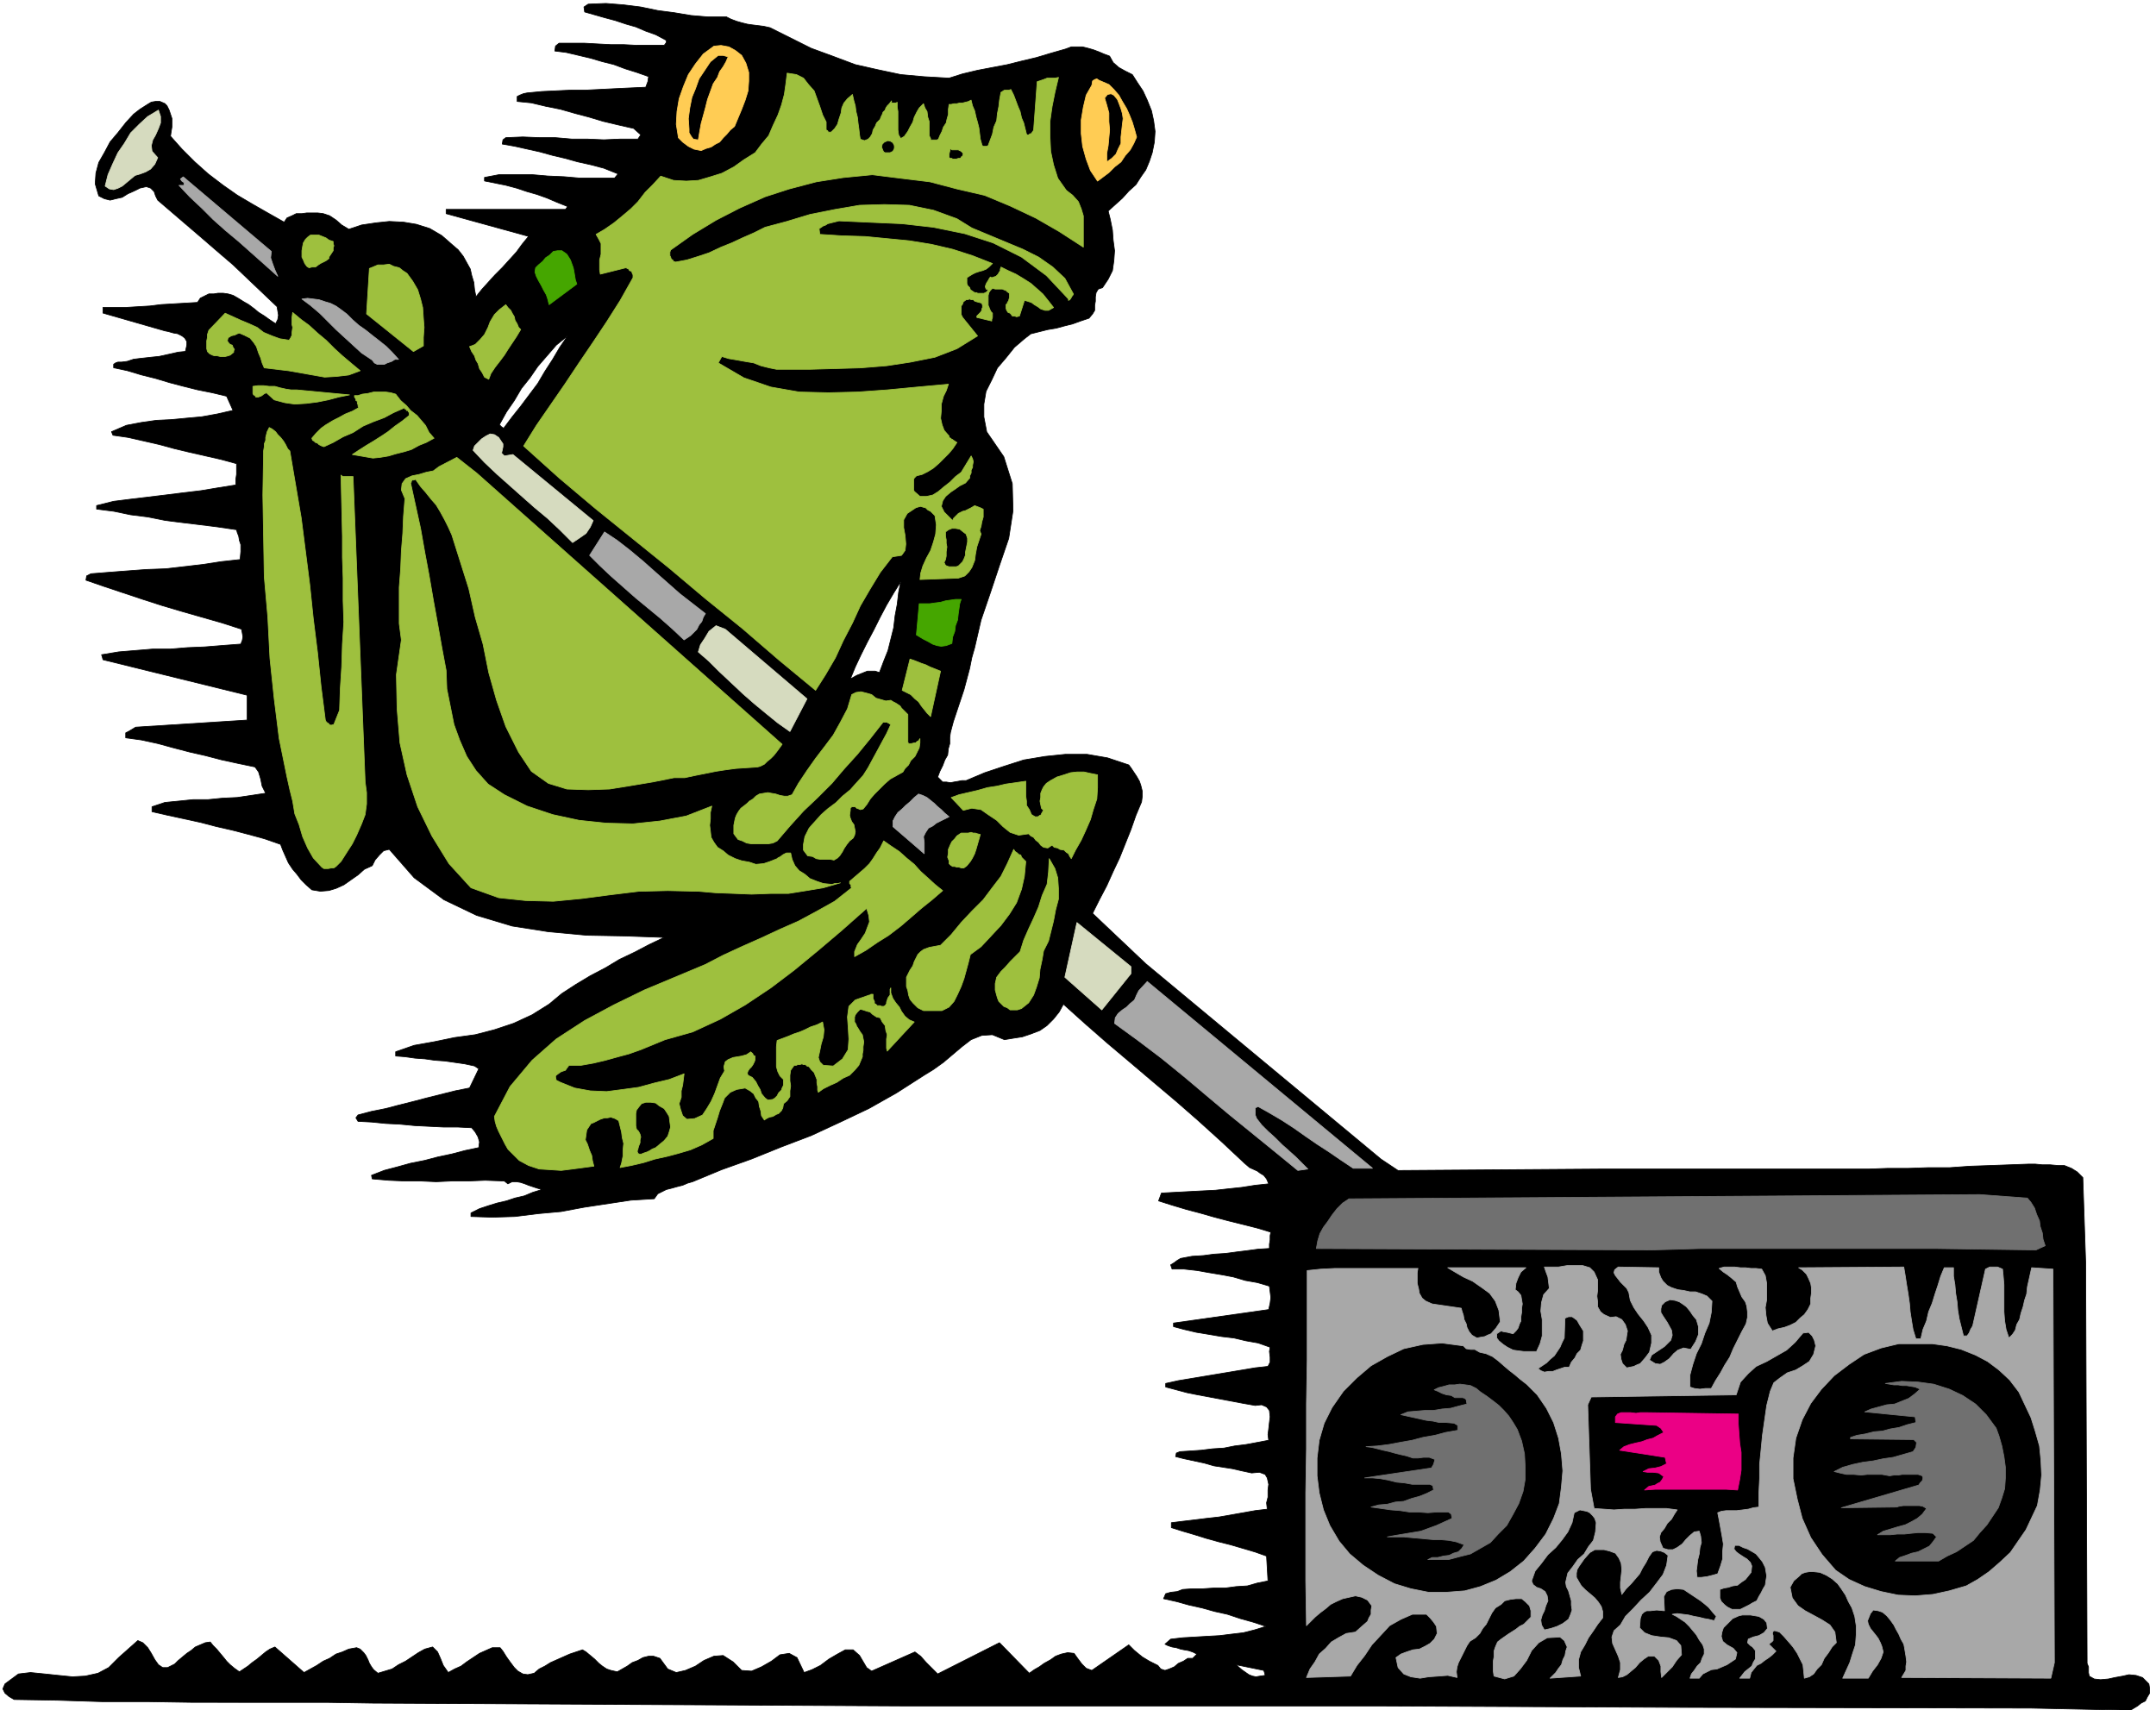 <svg xmlns="http://www.w3.org/2000/svg" fill-rule="evenodd" height="389.069" preserveAspectRatio="none" stroke-linecap="round" viewBox="0 0 3035 2408" width="490.455"><style>.brush3{fill:#9ec03e}.pen2{stroke:#9ec03e;stroke-width:1;stroke-linejoin:round}</style><path d="m1023 24 6 3 8 3 7 2 8 2 7 1 8 1 8 1 9 2 28 14 30 15 30 11 32 12 31 7 33 7 33 3 35 2 19-6 21-5 21-4 21-4 20-5 21-5 20-6 21-6 8-3h16l8 2 7 2 8 3 7 3 8 3 5 9 8 7 9 5 10 5 7 11 8 12 6 13 6 15 3 14 2 15-1 15-3 15-4 12-5 12-7 10-7 11-10 9-9 10-10 9-10 9 3 12 3 15 1 14 2 15-1 14-2 14-6 12-8 12-6 2-3 5-1 6v6l-1 6v7l-3 5-5 6-12 4-11 4-12 3-11 3-12 2-12 3-12 3-9 7-14 12-12 15-12 14-8 17-8 16-3 18v18l4 21 24 35 12 38 1 38-6 39-13 38-13 39-13 38-9 39-4 14-3 15-4 15-4 15-5 15-5 15-5 15-4 15-1 7v9l-2 7-1 9-4 7-3 8-4 8-3 8 3 3 4 4h5l6 1 5-1 6-1 5-1h6l26-11 27-9 28-9 30-5 29-3h30l29 5 30 10 3 4 4 6 4 6 4 7 2 6 2 8v7l-1 8-8 19-7 20-8 20-8 20-9 19-9 20-10 19-10 20 75 71 331 275 24 16 283-2h379l27-1h29l29-1h30l28-2 29-1 27-1 27-1h9l10 1h11l11 1h9l10 4 8 5 8 8 4 120 2 564 2 5v8l1 5 7 4 9 1 11-1 9-2 11-2 9-2 10 1 9 3 9 9 1 6v7l-3 5-3 6-6 3-5 4-5 3-5 3-140-3-489-1-426-2h-669l-750-4-63-1H272l-64-1h-64l-63-2-61-1-7-4-6-5-3-6 3-7 19-14 17-2 20 2 19 2 20 2 18-1 18-4 15-8 14-14 27-24 7 3 7 7 5 8 5 9 5 7 6 4h7l10-5 5-5 6-5 6-5 6-4 6-5 7-3 7-3 7-1 4 5 5 5 5 6 5 6 4 5 5 5 6 5 7 5 6-4 6-4 6-5 7-5 6-5 6-5 6-4 7-3 41 36 9-5 9-5 9-6 9-4 9-6 9-3 9-4 11-2 5 2 5 5 3 4 3 6 2 5 3 5 3 4 6 5 10-3 10-3 9-6 10-5 9-6 9-6 9-5 11-3 7 7 4 9 4 10 7 10 9-5 9-4 8-6 9-6 9-6 9-4 9-4h11l4 5 5 8 5 7 6 8 5 5 7 4 7 1 9-2 7-6 8-4 8-5 9-4 9-4 9-4 9-3 9-3 5 3 6 5 6 5 6 6 5 4 6 4 6 2 9 2 7-4 7-4 7-5 8-3 7-4 8-2h7l9 3 11 15 12 5 13-3 14-6 12-8 14-6 13-1 14 9 12 12 14 1 14-6 14-8 12-9 13-2 11 6 10 21 11-4 12-6 12-9 12-7 11-6h11l9 8 10 17 7 5 61-27 8 6 8 9 8 8 8 8 87-44 42 43 7-5 7-4 7-5 9-5 7-5 8-3 9-2 9 1 5 7 6 8 6 6 8 3 52-36 8 8 11 9 5 3 5 3 6 3 6 3 4 5 6 2 6-2 7-3 6-5 7-3 6-4h7l6-6-6-3-6-2-6-1-5-1-6-2-6-1-6-2-4-2 8-7 17-2 17-1 17-1 18-1 16-2 17-2 16-4 16-5-18-6-18-5-18-6-18-4-18-5-18-4-18-5-18-4 3-7 7-2 9-1 8-3 14-1h15l15-1h16l15-2 16-1 14-4 15-3-2-35-17-6-17-5-17-5-16-4-18-5-16-5-17-5-16-5v-7l16-2 17-2 16-2 18-2 17-3 17-3 17-3 17-2-1-9 2-8v-10l1-8-2-9-3-5-8-3-11 1-14-3-13-3-13-2-13-2-14-4-14-3-14-3-12-3 1-5 5-2 15-1 15-1 16-2 16-1 15-3 16-2 16-3 16-3-1-8 1-8 1-9 1-8-1-9-4-5-7-3-9 1-17-3-16-3-16-3-16-3-16-3-15-3-15-4-15-4v-5l18-4 18-3 18-3 18-3 18-3 18-3 18-3 18-2 3-6v-7l-1-8 1-6-17-6-17-3-17-4-17-2-18-3-18-3-17-4-15-4v-5l134-19 2-9 1-8-1-8-1-8-17-5-17-3-17-5-16-3-18-3-17-3-18-2h-17l-2-6 5-3 4-3 5-3 16-3 16-1 15-2 16-1 15-2 16-2 15-2 16-1v-6l1-6v-6l1-5-20-6-20-5-20-5-19-5-21-6-19-5-20-6-19-6 4-11 18-1 19-1 19-1 20-1 18-2 19-2 19-3 19-2-3-7-4-5-5-3-4-3-11-5-7-6-32-30-32-29-32-28-32-27-33-28-32-27-32-28-30-27-6 11-8 10-9 9-10 7-13 5-12 4-13 2-12 2-17-7-15 1-15 6-13 10-13 11-13 11-14 10-13 8-39 25-39 22-40 19-41 19-42 16-42 17-42 15-41 17-7 2-7 3-8 2-7 2-8 2-6 3-6 3-5 7-33 2-33 5-33 5-32 6-33 3-32 4-32 1-30-1v-5l12-6 12-4 13-4 13-3 12-4 13-3 12-5 13-4-7-2-6-2-6-2-5-2-6-2-6-1h-6l-6 3-5-4-27-1-24 1h-23l-22 1-22-1h-22l-23-1-23-2-1-5 18-7 19-5 18-5 20-4 19-5 19-4 19-5 19-4 1-8-2-7-4-7-5-6-20-1h-20l-20-1-20-1-21-2-20-1-20-2-19-1-3-5 3-4 19-5 20-4 19-5 20-5 19-5 20-5 20-5 20-4 13-27-6-4-14-3-14-2-14-2-14-1-14-2-14-1-14-2-13-1v-6l26-9 28-5 29-6 29-4 27-7 27-9 26-12 24-15 18-15 20-13 20-12 21-11 20-12 21-10 21-11 21-10-55-2-54-1-54-5-51-8-50-15-46-22-42-31-35-40-8 2-6 6-6 7-4 8-11 5-9 8-10 7-10 7-11 5-10 3-12 1-12-2-8-7-7-7-6-8-6-7-6-9-4-9-4-9-3-8-23-8-22-6-23-6-22-5-23-6-23-5-23-5-22-5v-7l18-6 20-2 20-2h21l20-2 21-1 20-3 20-3-5-10-2-10-3-10-5-7-24-5-23-5-23-6-22-5-23-6-22-6-23-5-22-3v-7l4-2 5-3 5-3 157-10v-35l-203-50-1-4-1-3 24-4 24-2 24-2h25l24-2 24-1 25-2 26-2 2-5 1-5-1-6-1-5-28-9-28-8-28-8-27-8-28-9-27-9-27-9-26-9 1-6 6-3 25-2 26-2 27-2 27-1 26-3 26-3 26-4 27-3 1-11v-10l-2-6-1-6-2-5-1-4-27-4-24-3-25-3-24-3-25-5-24-3-24-5-24-3v-5l24-6 24-3 25-3 25-3 24-3 25-3 24-4 25-4v-8l1-7v-15l-22-6-22-5-22-5-21-5-22-6-22-5-22-5-21-3-2-5 21-9 21-4 21-3 21-1 21-2 22-2 22-4 22-5-9-20-21-5-20-4-20-5-19-5-20-6-20-5-20-6-19-4v-5l3-2 3-1h5l8-1 9-3 8-1 9-1 9-1 10-1 9-2 9-2 9-2 10-1 2-9v-5l-3-5-4-3-6-3-6-1-7-2-5-1-87-25v-8h33l16-1 17-1 16-2 17-1 17-1 17-1 4-6 6-3 6-3h7l6-1h7l7 1 7 2 7 4 8 5 7 4 8 6 6 5 8 5 7 5 9 6 3-6 1-6-1-6-1-6-21-20-20-19-21-20-21-18-22-19-21-18-21-18-21-18-3-6-2-6-5-5-6-2-9 2-8 4-9 4-8 5-9 2-8 2-8-2-8-4-5-17 1-15 4-15 8-14 8-15 11-13 11-14 11-12 9-7 11-7 5-3 6-1h6l7 3 3 3 3 6 2 6 2 6v12l-1 6-1 7 16 18 18 18 19 17 21 16 20 14 22 13 21 12 23 13 4-6 7-3 6-3h8l7-1h15l8 1 9 3 9 6 8 7 10 6 18-6 20-3 19-2 20 1 18 3 19 6 17 10 16 14 7 6 7 9 5 9 5 9 2 9 3 10 1 10 2 10 8-10 9-10 10-11 10-10 10-11 10-11 8-11 9-11-116-32v-6h168l3-4-15-6-14-6-14-5-14-4-15-5-15-4-15-3-15-3v-5l21-4h45l23 2 23 1 23 2h48l5-6-20-8-19-5-18-4-18-5-17-4-18-5-18-4-18-4-17-3 1-6 4-3 24-1 24 1h22l23 2h22l23 1 23-1h25l4-6-10-9-22-5-21-5-20-6-19-5-21-6-20-4-21-5-20-2v-7l4-2 5-2 5-1 21-2 21-1 21-1h21l20-1 20-1 21-1 22-1 3-8 1-7-17-6-16-5-16-6-16-4-17-5-17-4-17-4-16-2 1-7 5-4h36l18 1 19 1h18l19 1h38l3-4v-3l-15-8-14-5-14-6-14-4-15-5-15-4-14-4-14-4-1-7 6-4 25-1 25 2 24 3 24 5 23 3 24 4 24 2h26zm215 923-6-2h-11l-5 2-10 4-9 5 7-17 8-17 9-18 9-17 9-18 9-17 10-17 10-16-3 15-2 17-3 16-2 17-4 16-4 16-6 15-6 16zM709 603l-3-2-3-3 10-18 11-16 10-17 12-15 11-16 13-15 13-15 16-13-11 16-10 17-11 17-10 17-12 16-12 16-12 15-12 16zm1070 1749 1 3 1 4-7 1-6 1-5-1-5-2-10-7-8-7 39 8z" style="fill:#000;stroke:#000;stroke-width:1;stroke-linejoin:round"/><path d="m1044 78 6 11 4 13v12l-1 14-4 13-5 13-5 12-5 12-6 5-5 6-5 5-5 6-6 3-6 4-7 2-7 3-10-2-8-4-8-6-6-6-3-19 1-18 3-18 6-17 7-17 10-15 11-14 15-11 10-1 11 2 9 5 9 7zm-19 2-3 7-4 7-5 7-3 8-6 9-4 11-4 11-3 12-3 11-3 11-2 11-2 12-7-1-3-4-3-5v-5l-1-15 2-15 3-15 5-12 5-14 8-12 8-12 11-9h7l7 2zm575 113-4 9-5 9-7 8-6 9-9 7-8 8-8 6-8 6-10-15-6-16-5-18-2-18v-19l3-18 4-17 8-14 1-6 3-2 3-1 3 2 7 3 7 3 7 7 7 8 5 9 6 10 4 9 4 10 3 10 3 11zm-19-26-1 8-1 9-1 9v9l-4 8-3 7-6 6-7 5v-12l2-11 1-11 1-11-1-12v-12l-3-11-3-10 4-5 5-1 4 2 5 6 2 5 3 8 2 7 1 7z" style="stroke:#ffcc54;stroke-width:1;stroke-linejoin:round;fill:#ffcc54"/><path class="pen2 brush3" d="M611 617h0l-11 6-10 4-11 6-10 3-12 3-10 3-12 2-10 1-29-5 9-6 11-7 10-6 11-7 9-6 10-8 10-7 10-8v-4l-1-1-1-2h-2v-2h-2v-2l-16 7-13 7-16 6-14 6-14 9-14 6-14 8-13 6-3-1-2-1-2-1-2-2-3-1-2-2-2-1-1-3 6-7 7-7 7-5 10-6 8-4 9-5 10-4 9-5-1-2v-2l-1-2v-3l-2-1v-2l-2-3v-2h5l6-2 8-1 8-2h17l7 1 7 2 7 9 8 7 6 7 9 7 6 7 6 7 5 10 7 8zm-119-61-15 3-15 4-15 3-16 2-16 1-14-2-15-4-11-10-4 2-1 1-3 2h-1l-2 1h-4l-1-2-2-1-1-2v-10l7-1h8l8 1h8l7 2 9 2 7 1h8l74 7zm241-92-6 10-6 9-6 9-5 8-6 8-7 9-6 9-3 8-6-3-3-6-4-6-2-7-3-5-2-6-4-6-3-7 8-3 7-7 6-7 5-10 3-8 6-10 7-7 9-7 3 4 4 4 2 4 3 5 1 5 3 5 2 5 3 3zm591 481-14 64-5-5-4-5-4-5-4-6-5-4-6-6-6-3-6-3 11-44 6 2 5 2 5 2 6 2 6 3 5 2 5 2 5 2zm-223 103-5 7-3 4-4 5-4 4-5 4-4 4-6 3-4 1-15 1-15 1-15 2-13 2-15 3-15 3-14 3h-15l-30 6-30 5-31 5-30 1-30-1-26-8-24-17-18-27-18-36-13-37-11-39-8-40-11-38-9-40-12-38-12-38-5-11-5-10-6-11-6-10-7-8-8-10-7-8-7-10-3 1h-2l-1 2v1l-1 1 7 32 7 32 6 34 6 32 6 35 6 33 6 34 6 32 1 26 5 25 5 25 8 22 10 23 13 20 17 19 23 15 32 16 36 12 37 8 38 4 38 1 38-4 37-7 36-14-2 9v9l-1 9 1 8 1 9 4 7 5 7 8 5 7 6 10 5 9 3 11 2 9 3 11-1 9-3 10-4 1-1 4-2 1-1 3-2 2-1 2-1h6l2 9 4 9 6 7 8 5 7 6 10 4 9 3 10 1h3l3-1h5l3-1-24 7-24 4-25 4h-25l-27 1-25-1-26-1-23-2-44-1-41 1-41 5-38 5-41 4-39-1-38-4-39-14-31-34-24-39-20-41-15-45-10-45-4-48-1-48 7-49-3-23v-51l2-26 1-25 2-25 1-24 2-25-5-12 1-9 5-7 9-4 10-2 10-3 10-2 8-6 25-13 28 22 430 382zm255-831-1 2v1l-2 1v1l-2 1h-2l-3 1h-5l-1-1h-3l-1-2v-4l2-8 2 2h9l2 1 2 1 2 2 1 2zm-97-8-2 4-2 1-2 1h-7l-2-1-1-2-2-5 1-4 3-3 5-2 4 1 3 2 2 4v4zm103 554-1 5-1 5-1 5v4l-2 5-2 4-4 4-2 2-3 1h-10l-3-1-2-1-2-4 2-4 1-5v-6l1-7-1-5v-5l-1-5v-6l4-3 5-2h5l6 1 5 4 4 3 2 6v5zm-199-591v11l2 1 1 2h4l5-5 4-6 2-7 3-9 1-7 3-7 5-6 7-6 2 9 2 7 1 8 2 8 1 9 1 7 1 9 1 6 6 2 5-2 3-3 3-5 1-5 3-5 2-5 5-5 1-3 2-4 1-3 3-3 1-3 2-3 3-3 3-4v3h6l2-1v7l1 6v26l1 7 3 5 5-3 5-7 3-6 4-7 2-7 4-8 3-5 6-6 2 6 3 5 1 8 2 6v20l2 4v2h9l2-1 2-5 3-6 2-6 4-6 1-5 2-7v-7l1-7h3l4-1h4l4-1h4l4-1 4-1 4-2 2 8 3 7 2 9 2 7 2 8 1 8 1 8 2 7v2h1l1 1h5l2-1 3-8 3-8 2-10 4-9 1-10 2-10 1-9 2-11 2-1 1-1 2-1h6l3-1 4 8 3 8 3 8 3 7 2 9 3 7 2 8 2 8 1 1h2l1-1 2-1h1l1-2 1-1 1-2 5-68 3-1 3-1 3-1 5-2h11l5-1-5 21-4 20-3 21v21l1 21 4 19 6 19 12 17 9 7 8 9 4 10 3 10v44l-34-22-33-19-36-17-36-15-39-9-38-10-41-5-40-5-41 4-38 6-38 10-34 11-36 16-33 17-33 20-31 22-1 3v5l1 2 1 3 2 1 1 2 3 1 16-3 16-5 15-5 17-8 15-6 15-7 16-7 16-8 30-8 33-10 35-7 35-6 35-1 35 1 34 7 33 12 21 13 24 10 24 10 24 10 22 11 20 14 17 16 12 22-1 2-1 1-1 2-2 3-2 1v-2l-31-33-35-26-40-20-40-13-44-9-44-5-45-2-44-2-4 1-4 1-4 1-4 1-3 2-3 1-3 2-3 2 1 8 31 2 33 1 31 3 31 3 31 5 30 7 28 9 28 11-5 5-4 3-5 2-4 1-6 2-4 2-5 3-3 2v8l1 3 3 3 1 3 3 2 3 2h3l1 1h9l2-1 2-1 2-3-3-1-1-3v-1l1-3 1-2 2-3 1-2 2-3 2 1 3-1 3-1 3-3 1-2 2-3v-2l1-3 10 5 11 5 10 6 11 7 8 7 9 8 8 10 7 9-7 4h-5l-6-2-4-3-5-3-4-3-6-2-4-1-7 22-4 1-3-1h-3l-3-4-3-1-2-3-1-3v-5l2-2v-1l2-3v-1l1-3v-6l-3-2-2-2-3-1-2-1h-10l-4-1-3 3-2 3-1 4v14l1 2 1 3 1 2 1 2 2 2v6l-1 3v2l-21-5v-2l3-3 2-2 2-3v-2l1-2v-3l-1-3-3-1-4-1-3-1-2-2h-3l-2-1-3 1h-2l-4 3-1 3-2 3v12l2 4 21 26-29 18-31 12-35 7-33 5-37 3-35 1-36 1h-47l-10-2-12-3-10-4-12-2-11-2-12-2-10-3-5 9 36 21 38 13 40 7 41 1 41-1 42-3 42-4 44-4-3 9-4 8-3 11v9l-1 11 2 9 3 8 7 8v2l2 1 1 1 2 1 1 1 2 1 1 1 2 1-6 9-6 7-7 7-6 6-8 7-8 5-8 4-8 2-3 3-1 2v15l1 2 8 7h9l9-2 8-5 7-6 9-7 8-8 8-6 14-23 2 4 1 4-1 5v3l-2 4v4l-2 4v3l-6 7-8 4-7 5-6 4-7 6-4 6-2 8 4 8 12 12 1-3 4-4 3-3 6-3 4-1 4-2 4-2 5-3 8 3 4 2v11l-2 7-1 6-2 6 2 5-3 9-3 9-2 11-1 8-4 10-4 6-6 6-9 3-54 2 1-9 3-10 5-11 6-11 4-12 3-11 1-13-2-13-3-3-3-3-4-2-3-3-4-1-3-1-4 1-3 1-12 8-5 9v11l2 11 1 12-1 9-5 7-13 2-17 22-14 23-14 24-11 24-13 25-11 24-14 24-14 22-52-43-51-44-52-42-51-43-52-42-52-42-51-43-50-45 18-29 20-29 20-29 20-30 19-28 20-30 19-30 18-32v-4l-1-2-1-3-3-1-1-2-2-1-2-1-36 9-1-6v-14l2-8v-15l-3-6-4-7 12-7 13-9 11-9 13-11 10-10 10-13 11-11 11-12 18 6 18 1 17-1 17-5 16-5 17-9 14-10 16-10 9-12 10-12 6-14 7-15 5-14 4-15 2-14 2-16 13 2 10 5 7 9 8 9 4 11 4 11 4 12 5 10zm91 814 3 2 4 2 3 2 3 2 2 3 3 3 3 3 3 3v39l1 2h4l4-1h2l2-2 2-1 2-3v6l-1 7-3 6-3 6-6 6-3 6-5 5-3 5-9 5-9 5-8 7-6 6-8 8-6 7-5 8-5 6-4 1-2-1-3-1-2-2h-5l-2 2v3l-1 7 1 4 2 5 3 4 1 5 1 5-1 5-2 4-5 4-4 5-4 6-2 4-4 6-3 3-5 3-5-1h-14l-6-1-5-3-7-1-3-4-3-4v-8l2-11 6-12 8-9 9-10 9-8 12-9 9-9 11-9 8-9 10-11 7-11 7-13 6-11 7-13 6-11 6-13-2-1-1-1h-1l-1-1h-6l-18 23-18 22-19 21-17 20-20 20-20 19-19 21-18 21-6 3-6 1h-25l-6-1-6-3-6-2-3-4-3-4v-12l1-5 1-5 2-5 3-5 3-4 4-3 5-4 3-3 5-3 4-4 5-3 6-1 6-1 5 1 6 1 6 2 6 1h5l6-2 9-16 12-18 12-17 13-17 12-16 10-18 10-19 6-20 6-3 7-1 8 2 7 2 6 5 7 2 7 2 7-1z"/><path class="pen2 brush3" d="M469 340h0v3l1 3-1 3v4l-2 3-2 3-2 3v2l-4 3-4 2-4 2-3 2-4 3h-5l-4 1-3-2-3-4-2-5-2-4v-9l1-6 1-5 3-5 3-3 4-3h12l5 2 5 2 4 3 6 2zm104 45 8 11 7 12 4 13 3 12 1 15 1 13-1 14v12l-14 8-66-53 4-64 5-2 7-3h8l8-1 6 3 8 2 5 4 6 4zm-166 94 2-3 2-4v-4l1-7-1-4v-10l1-7 12 10 11 8 12 11 12 10 12 12 11 10 13 11 12 10-16 6-17 2-17 1-17-3-17-3-17-3-17-2-17-2-3-7-2-7-3-7-3-9-4-6-5-6-8-4-7-3-3 1-2 1-2 1h-1l-4 1-1 1-2 1-1 1-1 4 2 3 2 2 3 1 1 3 2 3-1 2v2l-5 4-3 1-4 1h-7l-4-1h-4l-3-1-4-2-3-3-1-4v-11l1-5v-4l2-6 23-24 11 5 11 5 12 5 11 5 9 7 12 5 11 4 13 2zm1 156 8 47 8 47 6 47 6 47 5 48 6 48 5 48 6 47 1 2 1 1 1 1 2 1v1l2 1h2l3-1 8-20 1-30 2-31 1-32 2-31-1-30v-32l-1-29v-30l-2-86 1 1 2 1h14l17 430 2 15v16l-2 15-5 13-7 16-6 12-9 14-7 11-4 4-3 3-3 2h-3l-5 1h-6l-3-2-12-13-8-14-7-16-5-17-6-15-3-18-4-16-4-18-11-54-7-56-6-57-3-58-5-57-1-58-1-57 1-58v-4l1-6v-4l2-5v-4l1-4 1-4 3-6 4 2 5 4 3 4 4 4 4 5 3 5 3 6 3 3zm1137 456v18l-1 16-5 15-4 14-7 16-6 13-8 14-6 12-2-3-2-4-3-2-3-3-6-1-3-2-5-1-3-3-6 4-6-1-4-3-3-4-4-3-3-4-4-2-3-3-14 2-12-4-10-8-9-9-12-8-10-7-13-2-12 3-17-18 11-4 13-3 13-3 14-4 13-2 13-3 14-2 14-2v21l1 7v6l4 6 3 7 5 3h4l3-2h1l1-2 1-2 2-3-3-3-1-5-1-5 1-5v-6l2-5 2-4 4-5 6-4 9-5 10-3 9-3 9-1h10l9 2 10 2zm-603 481 1 8 1 7-2 7-2 6-5 6-6 5-6 5-5 2-3 2-2 1-2 1-3 1-3 1-2 1h-3l-2-1-1-3 1-3 1-4 2-5v-4l1-4-1-4-2-4-3-3-1-5v-17l1-5 3-4 4-5 6-2h7l7 1 5 4 7 4 4 6 3 5zm385-318-15 13-15 12-15 13-14 12-17 13-16 10-16 11-16 9v-7l4-10 5-7 6-9 3-8 3-8-1-9-3-10-35 31-33 28-34 28-33 25-36 24-35 20-39 18-39 11-17 7-17 7-17 6-15 4-18 5-17 4-17 3h-17l-3 4-2 3-6 2-3 2-4 3-1 2 1 5 6 3 20 8 22 4 23 1 23-3 22-3 22-6 21-5 21-8-1 8-1 8-2 8v9l-3 9 2 8 3 9 6 5 11-1 11-5 6-9 6-10 5-11 4-11 4-11 6-10-1-6 2-7 4-3 7-3 6-1 6-1 7-2 6-4v1h1l1 1 1 1v1l1 1 1 1h1v5l-1 3-2 4-2 3-3 3-2 3-1 3 1 3 6 3 5 6 3 6 3 5 2 6 5 6 4 3 7-1 3-2 3-3 2-4 4-4 1-3 2-4v-8l-5-5-3-6-2-7v-28l1-9 8-3 8-3 7-3 9-3 7-3 8-4 9-3 8-4 2 11-1 10-3 10-2 10-2 9 2 6 5 5 14 1 13-10 8-13 1-15-1-17-1-14 2-15 9-9 20-7h1l1-1h3v6l1 2 1 2v3l2 1 2 2h4l2 1h3l2-1 2-3v-2l1-3 1-3 3-4v-8l1-2v7l3 8 4 6 5 6 3 6 5 7 6 5 7 3-38 41-1-4v-13l1-6-2-6-1-7-4-5-3-6-5-1-3-2-3-2-3-3-4-1-3-1-3-1-4-1-4 4-3 4-1 3v7l2 3 1 3 2 3 3 5 3 4 1 5 1 5-1 7v5l-1 5v4l-5 12-6 7-7 7-9 4-9 6-9 4-10 5-7 5-1-3v-5l-1-5v-5l-2-5-2-5-4-4-3-4-3-1-2-2h-3l-2-1-3 1h-3l-2 1h-3l-5 7-1 7v8l1 7-1 7v8l-4 6-5 4-1 6-2 4-4 4-3 1-5 3-5 1-4 2-3 2-4-6-1-7-2-6-1-7-4-5-3-6-5-4-7-4-12 2-9 4-8 8-3 8-4 10-3 10-3 9-3 9v11l-16 9-16 7-17 5-15 4-18 4-16 5-17 4-16 3 2-6 2-10v-8l1-10-2-8-1-8-2-8-2-8-5-3-6-2-5 1h-4l-6 2-4 2-6 3-3 1-6 9-1 7-1 7 3 6 3 9 3 7 1 7 2 8-15 2-15 2-16 2-15-1-16-1-15-5-13-7-11-11-5-5-4-7-3-6-3-6-3-6-3-7-2-7-1-7 22-42 31-37 34-30 40-26 41-22 43-21 43-18 43-18 25-13 26-12 27-12 28-13 25-11 26-14 25-14 24-19-1-1v-3l-1-1-1-1v-3l7-6 7-6 7-6 7-7 5-7 5-8 5-7 5-10 10 7 12 8 10 9 11 9 9 10 10 9 11 10 10 8zm149 71-7 14-2 12-3 14-1 12-4 13-4 11-7 11-10 8-6 2h-10l-4-3-5-2-4-4-3-3-2-5-3-11v-9l2-9 6-8 6-6 7-8 7-7 7-7 5-16 7-16 7-15 7-16 5-16 7-16 2-17 1-19 8 14 4 13 1 15v15l-4 15-3 16-4 16-3 12zm-32-112-2 21-4 18-7 19-10 16-12 16-14 15-14 15-15 11-3 12-3 11-3 11-4 11-5 11-5 10-7 8-10 5h-26l-4-2-4-2-3-3-4-4-4-5-2-6-1-6-2-6v-13l3-6 2-4 4-6 2-6 3-6 2-4 4-4 4-3 8-3 16-3 15-15 14-17 15-16 16-16 12-16 13-17 9-18 9-20 2 3 3 2 2 2 3 1 1 3 2 2 2 2 2 2zm-64-38-2 7-2 7-2 7-2 6-3 6-3 5-5 6-4 3h-4l-3-1h-3l-3-1h-3l-3-2-2-2v-4l-2-5 1-6v-5l3-7 2-4 4-4 3-4 6-4h10l4-1 3 1h3l3 1 4 1z"/><path d="m1340 906-8 3-7 1-6-1-6-2-7-4-6-3-5-3-5-3 4-44h15l7-1 8-1 7-2 7-1 7-1h8l-2 6-1 7-1 7-1 9-3 8-1 8-3 8-1 9zM812 400l-39 29-2-8-2-6-4-7-3-6-4-7-3-6-2-6 1-6 4-4 6-5 4-5 6-4 5-5 6-1h6l7 5 5 8 4 11 1 5 1 6 1 6 2 6z" style="stroke:#45a600;stroke-width:1;stroke-linejoin:round;fill:#45a600"/><path d="m1592 1371-41 51-52-46 17-77 76 62v10zm-456-387-24 46-17-12-16-13-17-14-16-14-17-16-16-15-15-15-15-13 3-10 6-9 6-10 10-8 13 5 115 98zM708 625v4l-1 5-1 4 4 4 12-2 113 93-4 9-6 9-10 7-9 6-18-18-17-16-18-15-17-15-18-16-18-16-18-17-16-17 2-6 5-5 5-5 6-4 6-3 6 1 6 4 6 9zM223 155l3 9v9l-3 8-4 9-4 7-2 8 1 8 8 9-4 9-6 7-7 4-8 3-7 2-6 5-6 5-6 5-6 3-6 2-6-1-6-4 4-16 7-16 7-15 9-13 9-15 12-12 12-11 15-9z" style="stroke:#d6dbbf;stroke-width:1;stroke-linejoin:round;fill:#d6dbbf"/><path d="M1932 1645h-27l-18-12-16-11-17-11-16-11-17-12-17-11-17-10-16-9-4 2v10l2 5 7 9 9 9 10 9 10 10 9 8 10 9 8 8 9 9-14 2-33-27-32-26-32-26-31-26-32-27-32-26-33-25-33-24 1-8 4-6 6-5 6-4 5-5 6-5 3-7 3-6 12-13 316 262 1 1zm-596-495-6 3-6 3-6 3-5 4-6 3-4 6-3 6 1 8v16l-44-38v-8l3-6 4-6 6-5 5-5 6-5 6-6 6-5 6 2 6 3 5 4 5 4 4 4 6 5 5 5 6 5zM993 864l-3 5-2 6-4 5-3 6-9 9-9 6-17-16-17-15-17-14-17-14-17-15-17-15-16-15-15-15 21-33 18 12 18 14 18 15 18 16 17 15 17 15 18 14 18 14zM488 442l8 8 9 8 10 7 10 8 9 7 10 8 8 8 9 10h-5l-5 3-6 2-4 2h-10l-4-2-3-4-15-10-12-11-12-11-12-11-12-12-11-11-13-11-12-9 8-1 8 1 8 1 9 3 7 2 8 4 7 5 8 6zm-106-88-1 9 3 9 3 8 4 9-19-17-18-16-18-16-18-15-18-16-16-16-17-16-15-16h7v-4l-3-2-2-3 4-3 124 105zm1614 1432-1 6v15l2 8 1 6 4 7 5 4 9 4 41 6 1 4 2 6 1 6 3 6 1 5 3 6 4 5 7 4 5-1 6-1 4-2 5-2 7-8 6-9-2-16-5-13-8-11-11-8-13-9-13-6-12-7-10-6h110l-7 6-4 8-3 8-1 9 4 3 4 5 1 6 1 6-1 6v6l-1 6v6l-2 4-2 6-3 4-4 4-8-2-6-1-3-1-3 2-3 2v6l3 4 6 5 6 4 8 4 7 1 8 1h18l5-11 3-11v-23l-2-12 1-12 3-11 8-9-1-8-1-8-3-8-2-6h20l12-2h22l10 3 6 6 5 11v15l-1 8 1 8v7l4 7 5 4 9 4 8-1 8 4 5 7 3 9-1 6-1 7-3 6-2 8-3 6 1 7 2 6 6 6 5-1 5-1 4-2 5-2 7-8 6-8 3-13v-11l-5-11-6-9-8-10-6-9-5-10-2-11-3-6-4-4-5-5-3-4-4-5-2-4 1-4 5-4 57 1v6l3 8 3 5 6 6 6 3 9 3 8 1 9 2h8l9 3 7 3 7 7-1 16-3 15-6 14-5 15-7 14-5 15-4 15v17l6 2 8 1 8-1h8l6-11 7-11 6-11 7-11 5-12 6-12 6-12 6-11 2-9v-8l-1-8-2-6-5-7-3-7-3-7-2-7-7-6-5-4-6-4-6-5 7-2h15l8 1h7l8 1h7l8 1 5 9 2 11v23l-2 11 1 11 2 11 7 11 8-3 9-2 8-3 8-4 6-6 6-5 5-7 4-8v-8l1-7v-8l-1-6-3-7-3-6-6-6-5-3 148-1 2 12 2 13 2 12 2 14 1 12 2 13 2 12 4 13h7l3-13 5-12 3-13 5-12 4-13 4-12 4-13 5-12h13v12l2 12 1 12 2 12 1 12 2 12 3 12 3 12h5l3-4 2-5 3-5 18-80 6-3h11l7 3 1 10 1 12v38l1 13 2 12 4 12 5-5 4-6 2-8 4-7 2-9 3-9 2-9 3-9 1-10 2-9 2-9 2-9 30 2 2 554-5 22-210-1 3-5 3-5v-6l1-6-1-8-1-6-1-6-1-5-4-7-3-7-4-7-3-6-5-7-5-6-6-5-6-2-7-1-4 5-2 5-2 5 1 5 3 6 4 5 4 5 3 4 3 6 2 5 2 8-3 9-5 9-7 9-6 10h-36l5-11 5-11 4-13 4-12 1-14v-13l-2-13-4-12-5-9-4-9-6-9-5-7-8-7-8-5-9-4-9-1h-6l-6 1-5 2-3 3-8 7-5 9 3 15 8 11 10 7 13 7 11 6 11 7 7 10 2 15-6 6-5 8-6 8-4 9-6 6-5 7-6 4-7 2-1-10-1-9-4-8-4-8-6-9-6-7-7-8-6-6-7-2-2 1-1 3 1 3v7l-2 2-4 3 10 10-5 5-5 4-6 4-5 4-6 3-4 5-4 5-2 8h-14l7-9 10-8 2-5 3-5v-12l-4-5-3-2-4-4 1-5 7-3 8-2 7-4 5-6-1-8-4-5-7-4-6-1-6-1h-11l-5 1-9 4-8 8-5 5-2 6-1 6 2 7 6 5 9 5 5 6-2 9-6 4-6 4-7 3-7 3-8 1-6 3-6 3-5 6h-13l2-6 4-5 4-6 5-5 2-6 3-6v-7l-2-6-5-7-4-7-5-6-5-6-6-6-6-4-6-4-6-3 7-1 8 1 8 1 8 2 6 1 8 2 6 1 8 2 3-6-6-7-5-6-6-5-5-4-6-4-6-4-6-4-6-4-9-1-8 1-7 3-4 7 1 20-11-1-9 1h-5l-4 2-3 3-2 6-1 13 7 7 10 4 13 2 11 1 11 4 6 7 1 13-7 8-6 9-7 7-8 8-1-8v-8l-3-8-6-6h-9l-6 4-6 5-6 7-6 5-6 5-6 3-6 1 3-11v-10l-3-9-4-9-4-9-1-9 3-9 9-8 7-12 11-11 11-12 12-11 10-13 9-12 5-13 2-14-5-4-5-2-6-1-6 2-5 7-4 8-5 8-4 8-6 7-6 7-7 7-6 8-2-9v-8l1-9 1-9-1-9-3-7-5-7-8-3-8-2h-13l-7 4-8 9-7 10-3 5-1 5v6l4 7 3 5 6 6 6 5 7 6 5 6 4 6 2 7v9l-7 9-6 9-7 10-5 10-6 10-3 11v11l3 12-43 3 4-4 4-4 4-6 4-5 2-7 3-6 1-6 2-6-4-9-6-5-18 1-12 7-10 11-7 14-9 12-9 10-13 4-15-4-1-7v-14l1-6v-8l2-6 3-7 5-4 10-7 11-7 5-4 6-3 5-5 5-5v-9l-2-7-6-6-5-4h-8l-8 1-8 2-5 5-8 5-5 7-4 8-4 8-5 6-4 7-6 6-8 5-4 6-3 6-3 6-3 6-3 6-2 6-1 7 1 8-13-3-13 1-14 1-12 2-13-2-10-4-8-9-3-14 7-5 8-3 9-3 9-1 8-4 7-4 6-6 4-8-1-10-4-6-5-6-5-5h-20l-16 7-16 9-12 13-13 14-10 15-11 14-9 15-62 2 5-12 7-10 6-11 9-8 8-9 10-6 11-6 13-2 9-8 8-7 2-5 3-5v-6l1-6-6-8-8-4-9-2-9 2-9 2-9 4-8 4-7 6-8 6-7 6-6 6-6 6-1-63v-124l1-62v-63l1-62v-126l19-2 20-1h117zm153 163 15 15 13 19 10 20 7 22 4 22 2 24-2 23-3 23-8 21-11 22-15 20-16 18-19 15-20 12-22 9-22 6-26 2h-25l-25-5-23-7-23-12-21-14-19-16-15-18-13-22-9-22-6-24-3-24v-25l3-25 7-24 11-22 16-23 19-19 20-17 23-13 23-11 27-6 27-2 30 4 4 4 6 1h6l7 4 9 2 9 4 8 6 8 7 7 6 9 7 7 6 9 7zm693 11 8 17 9 19 6 19 6 21 2 20 1 21-2 21-4 22-8 17-8 17-11 16-11 16-15 14-15 13-16 11-16 9-24 7-23 5-25 2-24-1-24-5-23-7-22-10-19-13-19-22-16-24-12-27-7-27-6-29v-29l4-28 9-26 12-23 15-20 18-19 21-16 21-14 24-9 25-6h47l21 3 20 5 20 8 17 9 16 12 15 14 13 17zm-286-65-3 12-6 10-9 6-10 6-12 4-10 7-9 7-5 12-5 20-3 21-3 21-2 21-2 20v20l-1 20v20l-8 1-7 2-8 1-8 1h-15l-7 1-5 2 2 10 2 11 2 11 2 12-1 10v11l-3 10-4 11-7 2-8 2-8 1h-6l-1-9 1-8 1-8 2-8 1-9 2-7-1-9-2-7-7 1-6 5-6 6-5 6-7 5-6 3h-7l-7-2-4-9-1-7 2-6 5-6 4-7 6-6 4-7 4-6-15-2h-30l-14 1h-15l-15 1-14-1-14-1-5-27-4-119 5-11 204-3 6-18 11-12 11-10 15-7 14-8 14-8 12-11 11-13 8-1 5 5 3 6 2 8zm-327-21v14l-2 6-2 7-5 5-3 6-5 6-3 7h-6l-6 2-6 2-5 2h-6l-6 1-5-2-4-3 6-4 6-4 5-5 6-5 4-6 4-6 3-7 3-6 1-28 5-2h5l3 2 4 3 4 7 5 8zm159-16 3 10v11l-4 10-7 11-10-2-8 3-6 5-6 7-7 5-6 3-7-1-8-5 3-7 6-4 6-4 6-4 5-5 4-4 2-7-1-7-6-11-6-9-3-5v-5l1-5 5-5 7-3 7 1 6 2 6 4 4 3 5 6 4 6 5 6zm-141 286-1 13-3 12-7 9-6 10-9 8-7 10-7 9-3 13 1 6 3 6 2 7 2 7v6l1 7-2 6-3 7-8 6-8 4-9 3-9 2-4-7-1-7 2-7 3-6 2-7 3-7-1-7-3-6-6-4-6-2-5-4-2-5 5-14 9-11 9-12 11-10 9-11 8-11 6-13 3-14 8-4 10 2 4 2 4 4 3 4 2 6zm238 63 1 6 1 6-1 6-1 7-3 5-3 6-3 5-3 6-6 3-5 3-6 3-6 3h-12l-6-3-4-3-5-5-2-5v-12l6-2 6-1 6-2 7-1 5-4 6-4 4-5 4-5 1-9-2-5-5-5-5-3-6-4-4-3-3-4 1-5h6l6 3 6 2 7 4 5 3 5 6 4 5 4 8z" style="stroke:#a8a8a8;stroke-width:1;stroke-linejoin:round;fill:#a8a8a8"/><path d="m2810 2011 4 11 4 14 3 15 2 15v15l-1 15-4 13-5 14-8 12-8 12-10 11-9 11-12 8-12 8-13 6-12 7h-61l6-5 9-3 8-3 9-2 8-4 8-4 5-6 5-7-5-5-11-1h-10l-10 1-9 1h-10l-10 1h-18l8-5 10-3 10-3 11-3 8-4 9-5 7-6 6-8-5-3-5-1h-23l-6 1-3 1-78 1 109-32 2-3 3-3 1-4-1-3-6-2h-22l-6 1h-6l-6 1-11-2h-20l-9 1-11-1h-10l-9-2-8-2 12-6 14-4 14-3 15-2 14-3 14-2 14-4 14-4 4-6 1-7-4-4-89-1v-2l9-3 12-2 12-3 12-1 11-3 12-2 12-4 12-3-1-8-71-7 9-4 11-3 11-3 11-1 10-4 10-4 8-6 8-7-7-3-6-1-6-1h-6l-6-1h-6l-6-1-6-1 23-3 23 1 22 3 22 7 19 9 18 12 15 15 14 19zm-674 2 6 16 4 18 1 18v18l-3 17-6 17-8 15-9 16-12 12-11 12-14 8-14 8-16 4-15 4h-29l6-3h8l8-2 8-1 6-3 7-2 5-5 3-5-11-4-10-2-11-1h-10l-11-1-11-1-11-1-10-1h-23l11-2 12-2 12-2 12-2 11-4 11-4 11-5 11-5-1-6-4-3h-16l-13 1-14-1h-12l-13-2-13-1-14-2-14-2 11-3 12-1 11-3 12-1 11-4 11-3 10-4 10-5-1-6-4-2h-25l-11-2-11-1-12-3-11-2-11-1h-11l94-14 3-5 2-7-8-3h-8l-8 1h-7l-9-3-9-2-8-2-7-2-9-2-8-2-8-2-8-1 16-1 16-2 16-3 17-3 15-4 17-3 15-4 17-3v-7l-5-3-11-1h-10l-9-2-9-1-9-2-9-2-9-2-9-2 10-4 12-1 12-1h12l12-2 12-1 11-3 12-3-1-6-2-2-3-1h-11l-5-3-7-1-6-2-6-3-5-2 6-3 8-2 7-2h8l7-1 8 1 7 1 8 4 6 5 9 6 8 6 9 7 7 7 7 8 6 9 6 10zm718-326 5 6 5 8 3 9 4 9 1 8 3 9 1 9 3 9-13 6-70-1-69-1h-334l-68 2-472-2 2-11 3-10 5-9 6-8 6-9 7-9 8-8 9-6 888-6 67 5z" style="stroke:#707070;stroke-width:1;stroke-linejoin:round;fill:#707070"/><path style="stroke:#eb0085;stroke-width:1;stroke-linejoin:round;fill:#eb0085" d="M2447 1991v14l1 14 1 13 2 13v25l-2 13-3 15-16-1h-100l-15 1 6-5 9-2 3-2 4-2 3-4 2-4-7-5-8-1h-8l-6-1 8-4 9-1 8-2 8-4-2-9-64-10 6-5 8-3 8-2 9-2 8-3 8-2 7-4 8-4-4-6-6-4-58-4v-8l3-4 5-2h13l8 1 6-1h7l131 2z"/></svg>
